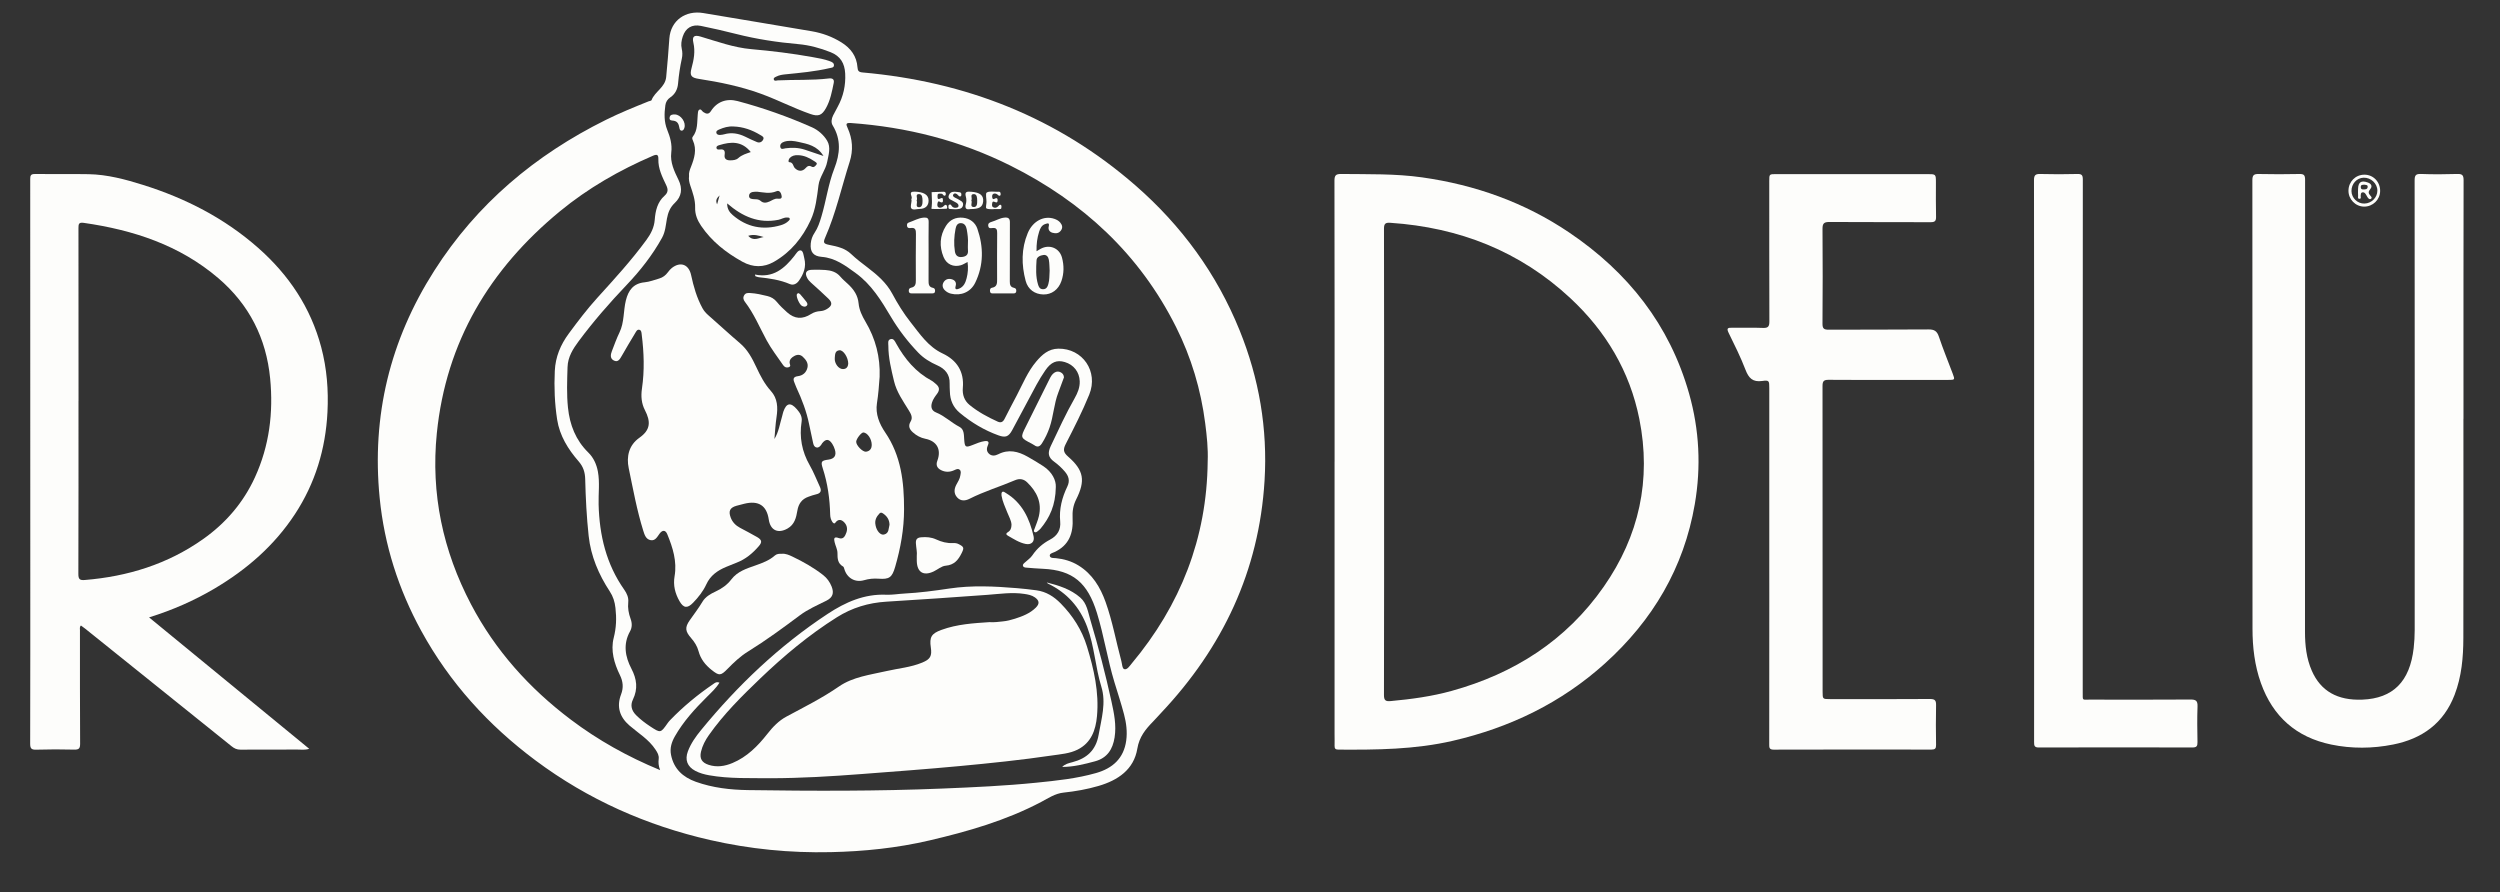 <?xml version="1.0" encoding="UTF-8" standalone="no"?>
<!-- Created with Inkscape (http://www.inkscape.org/) -->

<svg
   version="1.1"
   id="svg2"
   width="2301.28"
   height="821.159"
   viewBox="0 0 2301.28 821.159"
   sodipodi:docname="logo_rodelu_blanco.ai"
   xmlns:inkscape="http://www.inkscape.org/namespaces/inkscape"
   xmlns:sodipodi="http://sodipodi.sourceforge.net/DTD/sodipodi-0.dtd"
   xmlns="http://www.w3.org/2000/svg"
   xmlns:svg="http://www.w3.org/2000/svg">
  <rect x="0" y="0" width="2301.28" height="821.159" fill="#333333" stroke="none"/>
  <defs
     id="defs6">
    <clipPath
       clipPathUnits="userSpaceOnUse"
       id="clipPath16">
      <path
         d="M 0,615.869 H 1725.957 V 0 H 0 Z"
         id="path14" />
    </clipPath>
  </defs>
  <sodipodi:namedview
     id="namedview4"
     pagecolor="#ffffff"
     bordercolor="#000000"
     borderopacity="0.25"
     inkscape:showpageshadow="2"
     inkscape:pageopacity="0.0"
     inkscape:pagecheckerboard="0"
     inkscape:deskcolor="#d1d1d1" />
  <g
     id="g8"
     inkscape:groupmode="layer"
     inkscape:label="logo_rodelu_blanco"
     transform="matrix(1.333,0,0,-1.333,0,821.159)">
    <g
       id="g10">
      <g
         id="g12"
         clip-path="url(#clipPath16)">
        <g
           id="g18"
           transform="translate(455.845,84.21)">
          <path
             d="m 0,0 c -1.186,3.018 -1.251,5.379 -0.983,7.728 0.289,2.539 -0.827,4.334 -2.196,6.427 -4.647,7.105 -11.83,11.318 -18.017,16.671 -6.753,5.842 -9.003,13.001 -5.758,21.484 1.771,4.63 1.377,8.886 -0.801,13.308 -4.001,8.121 -6.514,17.056 -4.292,25.725 1.813,7.077 2.004,13.601 1.205,20.668 -0.483,4.281 -1.59,7.837 -3.908,11.376 -7.664,11.704 -13.082,24.304 -14.6,38.379 -1.407,13.034 -2.06,26.116 -2.384,39.21 -0.116,4.681 -1.309,8.527 -4.511,12.206 -7.274,8.356 -13.134,17.719 -14.859,28.882 -1.715,11.103 -2.166,22.32 -1.629,33.59 0.463,9.72 3.945,18.064 9.659,25.809 6.288,8.523 12.694,16.961 19.801,24.789 11.729,12.918 23.494,25.782 33.815,39.888 3.065,4.189 5.334,8.551 5.743,13.928 0.467,6.139 1.842,12.209 6.733,16.542 2.581,2.286 2.567,4.41 1.221,7.242 -2.723,5.727 -5.644,11.447 -5.454,18.048 0.09,3.092 -0.938,3.564 -3.746,2.356 -23.134,-9.96 -44.828,-22.373 -64.282,-38.397 -48.442,-39.897 -78.589,-90.051 -84.96,-153.248 -4.21,-41.751 4.186,-81.102 23.628,-118.117 16.733,-31.858 40.226,-57.98 68.878,-79.604 C -42.904,20.705 -22.534,9.327 0,0 m 378.124,212.952 c 0.392,8.916 -0.58,17.755 -1.703,26.522 -2.98,23.284 -9.629,45.556 -20.157,66.559 -25.215,50.302 -64.397,86.451 -114.316,111.395 -34.67,17.325 -71.567,26.674 -110.205,29.431 -3.775,0.269 -3.356,-0.983 -2.257,-3.407 3.44,-7.586 3.972,-15.381 1.427,-23.327 -5.575,-17.408 -9.453,-35.361 -16.845,-52.191 -1.656,-3.773 -1.166,-4.454 2.844,-5.254 5.413,-1.079 10.793,-2.264 14.959,-6.244 3.619,-3.458 7.609,-6.442 11.569,-9.476 6.563,-5.03 12.805,-10.387 16.799,-17.826 3.718,-6.926 7.821,-13.629 12.691,-19.78 6.437,-8.133 12.155,-16.941 22.154,-21.638 9.846,-4.624 14.977,-12.539 13.962,-23.73 -0.43,-4.743 1.085,-8.868 4.557,-11.733 5.867,-4.84 12.586,-8.456 19.525,-11.6 2.258,-1.023 3.673,-0.232 4.766,1.956 2.725,5.456 5.61,10.832 8.435,16.238 4.148,7.935 7.518,16.324 13.375,23.265 4.017,4.762 8.494,8.826 15.278,8.931 16.777,0.259 27.864,-15.75 21.336,-31.785 -4.732,-11.624 -10.476,-22.858 -16.202,-34.045 -1.945,-3.798 -1.69,-5.821 1.602,-8.688 10.984,-9.566 12.093,-16.68 5.548,-29.693 -1.997,-3.97 -2.688,-8.193 -2.429,-12.671 0.6,-10.38 -2.332,-18.948 -12.617,-23.635 -1.212,-0.552 -3.525,-1.02 -3.095,-2.687 0.42,-1.631 2.685,-1.313 4.223,-1.471 5.532,-0.57 10.734,-2.088 15.502,-5.014 9.655,-5.924 15.136,-15.078 18.791,-25.305 4.74,-13.262 7.202,-27.181 10.871,-40.758 0.538,-1.993 0.565,-5.243 2.092,-5.598 1.968,-0.458 3.604,2.2 5.004,3.873 33.76,40.348 51.932,86.572 52.516,139.386 M 40.981,60.386 C 38.556,56.451 35.317,53.551 32.26,50.511 23.936,42.234 16.055,33.598 10.203,23.331 7.94,19.358 6.597,15.17 7.551,10.462 9.51,0.794 15.745,-4.868 24.667,-8.058 c 11.655,-4.167 23.833,-5.556 36.058,-5.733 44.7,-0.647 89.4,-0.777 134.089,1.057 21.707,0.891 43.401,1.865 65.02,4.053 13.898,1.406 27.827,2.835 41.308,6.692 11.293,3.232 19.052,10.081 20.729,22.366 0.841,6.159 0.043,12.246 -1.514,18.161 -1.964,7.457 -4.392,14.791 -6.63,22.175 -4.773,15.745 -7.225,32.099 -12.062,47.79 -6.449,20.921 -16.63,29.567 -37.303,30.528 -3.74,0.174 -7.478,0.44 -11.207,0.772 -0.927,0.082 -2.175,0.107 -2.546,1.193 -0.385,1.125 0.643,1.767 1.36,2.442 1.723,1.62 3.821,2.987 5.104,4.901 3.151,4.701 7.302,8.264 12.174,10.819 5.237,2.747 7.551,6.983 7.034,12.496 -0.811,8.641 1.265,16.587 4.933,24.2 1.93,4.007 0.915,7.205 -1.711,10.292 -2.192,2.577 -4.664,4.855 -7.398,6.843 -4.007,2.913 -4.701,5.822 -2.323,10.847 5.267,11.131 10.424,22.33 16.52,33.056 2.045,3.597 3.617,7.394 3.464,11.674 -0.228,6.36 -4.122,11.373 -10.286,13.225 -5.53,1.661 -9.577,0.002 -13.544,-5.831 -2.165,-3.185 -4.21,-6.473 -6.045,-9.858 -5.638,-10.394 -11.092,-20.889 -16.734,-31.281 -2.523,-4.646 -4.653,-5.393 -9.516,-3.644 -9.831,3.535 -18.634,8.846 -26.659,15.507 -4.635,3.847 -6.746,8.802 -6.884,14.717 -0.043,1.869 -0.224,3.741 -0.162,5.606 0.207,6.222 -3.169,10.134 -8.439,12.471 -4.958,2.197 -9.419,4.847 -13.232,8.82 -7.205,7.506 -13.522,15.724 -18.798,24.59 -6.716,11.284 -13.414,22.35 -24.317,30.285 -7.206,5.245 -14.212,10.544 -23.568,11.267 -5.798,0.449 -8.113,3.433 -7.549,9.264 0.255,2.642 1.104,5.086 2.615,7.313 2.336,3.442 3.574,7.35 4.757,11.299 3.286,10.967 4.726,22.442 8.909,33.146 3.969,10.153 4.817,19.985 -1.149,29.763 -1.228,2.012 -0.81,4.639 0.306,6.873 1.001,2.005 2.074,3.974 3.149,5.94 3.926,7.177 5.622,14.845 5.194,23.009 -0.365,6.961 -3.206,12.001 -10.051,14.716 -7.248,2.875 -14.672,4.903 -22.395,5.581 -14.442,1.268 -28.709,3.436 -42.774,7 -8.089,2.05 -16.228,3.939 -24.408,5.59 -6.185,1.248 -10.585,-1.415 -12.54,-7.321 -0.897,-2.71 -1.372,-5.587 -0.697,-8.489 0.516,-2.222 0.564,-4.452 0.074,-6.681 -1.263,-5.731 -2.115,-11.52 -2.626,-17.368 -0.342,-3.91 -2.012,-7.242 -5.304,-9.457 -2.052,-1.381 -3.15,-3.211 -3.468,-5.494 -0.798,-5.735 -0.924,-11.454 1.294,-16.967 2.023,-5.025 3.492,-10.04 2.792,-15.653 -0.853,-6.844 2.08,-12.925 4.988,-18.891 2.922,-5.995 2.238,-11.422 -2.605,-15.997 -3.185,-3.009 -4.61,-6.584 -5.374,-10.758 -0.821,-4.483 -1.066,-9.065 -3.398,-13.281 -6.624,-11.973 -15.035,-22.659 -24.375,-32.469 -11.786,-12.376 -22.981,-25.184 -33.16,-38.89 -3.968,-5.342 -7.487,-10.907 -7.704,-17.898 -0.29,-9.36 -0.666,-18.749 0.301,-28.06 1.224,-11.781 5.298,-22.397 14.037,-30.944 3.61,-3.531 5.7,-8.148 6.623,-13.162 1.389,-7.538 0.297,-15.162 0.494,-22.741 0.554,-21.299 5.27,-41.152 17.691,-58.809 1.812,-2.577 3.126,-5.437 2.77,-8.728 -0.426,-3.946 0.298,-7.779 1.627,-11.395 1.134,-3.085 1.073,-6.024 -0.4,-8.668 -4.925,-8.842 -3.317,-17.575 0.955,-25.756 3.765,-7.213 4.613,-13.943 1.044,-21.335 -1.928,-3.993 -0.955,-7.639 2.287,-10.86 2.938,-2.918 6.168,-5.379 9.605,-7.639 7.214,-4.743 7.193,-4.764 12.125,2.268 0.5,0.713 1.065,1.391 1.671,2.017 9.036,9.354 19.015,17.593 29.758,24.907 1.054,0.718 2.151,1.839 4.31,0.971 m 76.795,-117.028 c -28.092,-0.634 -55.869,2.114 -83.233,8.366 -43.918,10.034 -84.321,27.942 -120.52,54.938 -32.605,24.316 -59.417,53.773 -78.996,89.565 -15.679,28.661 -25.461,59.204 -28.682,91.744 -5.604,56.601 7.099,108.849 37.65,156.804 29.446,46.221 69.771,80.066 118.604,104.274 9.608,4.763 19.525,8.786 29.46,12.782 0.693,0.279 1.853,0.354 2.029,0.816 2.285,5.988 9.369,8.736 10.116,15.936 0.925,8.902 1.509,17.809 2.193,26.721 0.953,12.429 11.26,19.558 23.458,17.489 24.954,-4.233 49.94,-8.284 74.887,-12.565 7.284,-1.25 14.194,-3.762 20.516,-7.723 6.398,-4.008 10.498,-9.493 11.048,-17.207 0.163,-2.288 0.772,-3.28 3.448,-3.517 71.094,-6.284 134.644,-30.985 188.703,-78.197 31.647,-27.638 55.909,-60.793 71.709,-99.835 C 413.643,270.445 419.581,235.796 417.4,199.868 413.614,137.522 388.51,84.634 345.961,39.519 344.08,37.524 342.28,35.45 340.365,33.488 335.187,28.178 330.906,22.996 329.54,14.815 327.129,0.38 316.18,-6.988 302.803,-10.911 c -7.911,-2.32 -16.029,-3.756 -24.218,-4.618 -5.833,-0.615 -10.512,-3.847 -15.411,-6.432 -24.355,-12.852 -50.518,-20.365 -77.14,-26.587 -22.45,-5.247 -45.248,-7.605 -68.258,-8.094"
             style="fill:#fdfdfb;fill-opacity:1;fill-rule:nonzero;stroke:none"
             id="path20" />
        </g>
        <g
           id="g22"
           transform="translate(955.796,297.068)">
          <path
             d="m 0,0 c 0,-53.661 0.042,-107.323 -0.089,-160.984 -0.009,-3.84 1.217,-4.507 4.685,-4.189 14.181,1.301 28.23,3.201 42.001,7.009 43.297,11.975 79.212,34.881 105.094,71.98 24.424,35.01 32.969,73.822 24.568,115.813 -6.586,32.92 -23.134,60.599 -47.556,83.353 C 93.755,145.543 51.79,161.9 4.378,165.095 0.945,165.326 -0.084,164.562 -0.077,160.983 0.036,107.322 0.002,53.661 0,0 m -34.184,0.136 c 0,64.667 0.037,129.334 -0.092,194 -0.008,3.874 1.076,4.725 4.8,4.678 18.6,-0.234 37.205,0.278 55.72,-2.338 36.719,-5.189 70.833,-17.311 101.629,-38.11 40.533,-27.376 69.29,-63.687 82.742,-111.162 7.103,-25.071 8.374,-50.574 3.96,-76.327 -7.558,-44.105 -29.132,-80.369 -62.078,-110.082 -30.172,-27.212 -65.574,-44.281 -105.092,-53.417 -26.071,-6.027 -52.468,-6.234 -78.955,-6.072 -1.944,0.012 -2.7,0.655 -2.64,2.585 0.081,2.618 -0.012,5.242 -0.012,7.863 -0.002,62.794 -0.002,125.588 -0.002,188.382 z"
             style="fill:#fdfdfb;fill-opacity:1;fill-rule:nonzero;stroke:none"
             id="path24" />
        </g>
        <g
           id="g26"
           transform="translate(54.231,339.055)">
          <path
             d="m 0,0 h -0.03 c 0,-39.817 0.05,-79.634 -0.086,-119.451 -0.012,-3.571 1.007,-4.387 4.392,-4.11 29.653,2.429 57.201,10.918 81.683,28.199 15.687,11.073 27.844,25.196 35.867,42.717 9.961,21.751 12.787,44.617 10.501,68.261 -2.691,27.833 -14.505,51.048 -35.747,69.22 -26.772,22.903 -58.781,33.32 -93.032,38.237 -3.419,0.49 -3.6,-0.901 -3.595,-3.622 C 0.021,79.634 0,39.817 0,0 m 48.713,-149.373 c 37.15,-30.486 73.707,-60.485 110.59,-90.752 -3.023,-0.954 -5.64,-0.504 -8.191,-0.518 -13.115,-0.069 -26.232,0.031 -39.346,-0.066 -2.447,-0.018 -4.239,0.862 -6.062,2.33 -33.68,27.094 -67.391,54.149 -101.1,81.206 -0.944,0.758 -1.942,1.447 -2.94,2.187 -1.079,-1.103 -0.679,-2.265 -0.679,-3.31 -0.004,-26.088 -0.046,-52.177 0.112,-78.264 0.02,-3.294 -0.815,-4.216 -4.125,-4.128 -8.738,0.231 -17.491,0.222 -26.227,-0.044 -3.369,-0.102 -4.152,0.919 -4.143,4.175 0.114,41.067 0.09,82.134 0.089,123.202 -0.001,88.874 -0.001,177.748 -0.053,266.623 -0.002,2.402 0.329,3.563 3.198,3.527 12.365,-0.159 24.735,0.107 37.098,-0.115 12.962,-0.233 25.383,-3.573 37.658,-7.427 29.337,-9.212 56.216,-22.982 79.396,-43.405 21.163,-18.644 36.311,-41.18 43.602,-68.65 3.905,-14.714 5.082,-29.707 4.312,-44.871 -1.29,-25.426 -8.459,-49.062 -22.441,-70.385 -14.204,-21.66 -33.281,-38.245 -55.473,-51.37 -14.089,-8.333 -28.99,-14.87 -45.275,-19.945"
             style="fill:#fdfdfb;fill-opacity:1;fill-rule:nonzero;stroke:none"
             id="path28" />
        </g>
        <g
           id="g30"
           transform="translate(1701.132,326.76)">
          <path
             d="m 0,0 c 0,-50.433 0.071,-100.865 -0.048,-151.298 -0.031,-13.367 -1.18,-26.627 -6.064,-39.315 -7.556,-19.627 -22.383,-30.265 -42.432,-34.259 -14.222,-2.833 -28.607,-2.961 -42.797,-0.01 -24.04,5 -40.254,19.299 -48.509,42.454 -4.323,12.124 -5.797,24.742 -5.802,37.519 -0.042,103.237 0.004,206.474 -0.089,309.711 -0.003,3.536 1.057,4.377 4.411,4.302 9.365,-0.209 18.74,-0.194 28.105,0.006 3.161,0.068 3.889,-0.897 3.886,-4 -0.082,-104.111 -0.059,-208.222 -0.062,-312.334 0,-9.184 1.002,-18.239 4.707,-26.703 6.17,-14.097 17.78,-20.604 34.812,-19.95 21.266,0.816 32.901,12.436 35.54,35.651 0.464,4.081 0.692,8.21 0.693,12.318 0.038,103.487 0.049,206.974 -0.046,310.461 -0.003,3.463 0.604,4.726 4.392,4.58 8.357,-0.322 16.741,-0.265 25.103,-0.004 3.474,0.108 4.326,-0.954 4.318,-4.349 C 0.007,117.343 0.04,69.907 0.038,22.47 0.037,14.98 0.037,7.49 0.037,0 Z"
             style="fill:#fdfdfb;fill-opacity:1;fill-rule:nonzero;stroke:none"
             id="path32" />
        </g>
        <g
           id="g34"
           transform="translate(1221.791,225.665)">
          <path
             d="m 0,0 c -0.002,40.815 0,81.631 -0.004,122.446 -0.001,4.936 -0.099,5.507 -4.854,4.829 -6.619,-0.944 -9.37,2.004 -11.588,7.771 -3.345,8.697 -7.524,17.089 -11.637,25.469 -1.608,3.275 -0.487,3.573 2.419,3.523 7.118,-0.123 14.248,0.168 21.355,-0.128 3.599,-0.15 4.378,1.153 4.368,4.463 -0.105,32.327 -0.071,64.655 -0.082,96.983 -0.002,4.768 -0.013,4.77 4.882,4.77 34.724,0.001 69.449,0.001 104.173,0.001 6.024,-0.001 6.028,-0.002 6.034,-5.859 0.01,-7.863 -0.119,-15.73 0.087,-23.588 0.078,-2.979 -0.852,-3.773 -3.779,-3.759 -23.233,0.109 -46.466,-0.022 -69.698,0.142 -3.682,0.026 -4.96,-0.777 -4.928,-4.703 0.178,-21.841 0.139,-43.685 -0.014,-65.527 -0.023,-3.336 0.978,-4.17 4.234,-4.151 22.982,0.139 45.967,-0.031 68.948,0.183 4.029,0.038 5.898,-1.124 7.19,-4.972 2.888,-8.603 6.34,-17.017 9.537,-25.517 1.637,-4.354 1.612,-4.369 -3.233,-4.372 -9.868,-0.006 -19.735,-0.007 -29.603,-0.007 -17.612,-0.001 -35.225,-0.086 -52.835,0.075 -3.317,0.031 -4.217,-0.937 -4.214,-4.203 0.081,-70.396 0.055,-140.793 0.06,-211.19 0,-5.092 0.032,-5.093 5.144,-5.095 22.983,-0.007 45.966,-0.106 68.948,0.076 3.603,0.028 4.327,-1.099 4.256,-4.392 -0.197,-9.107 -0.14,-18.222 -10e-4,-27.332 0.038,-2.454 -0.704,-3.214 -3.154,-3.211 -36.348,0.055 -72.696,0.063 -109.044,-0.041 -3.1,-0.009 -3.02,1.594 -3.017,3.748 0.036,33.201 0.041,66.402 0.051,99.603 C 0.004,-15.976 0.002,-7.988 0,0"
             style="fill:#fdfdfb;fill-opacity:1;fill-rule:nonzero;stroke:none"
             id="path36" />
        </g>
        <g
           id="g38"
           transform="translate(1404.67,297.986)">
          <path
             d="m 0,0 c 0,64.53 0.032,129.06 -0.086,193.589 -0.007,3.547 1.05,4.381 4.383,4.298 8.488,-0.213 16.989,-0.238 25.475,0.003 3.17,0.09 3.869,-0.81 3.865,-3.899 -0.092,-70.022 -0.069,-140.043 -0.069,-210.065 0,-48.054 -0.009,-96.108 0.001,-144.162 0.002,-5.809 -0.409,-4.845 4.686,-4.852 23.233,-0.034 46.466,-0.091 69.698,0.065 3.681,0.024 5.04,-0.816 4.896,-4.74 -0.303,-8.227 -0.184,-16.474 -0.028,-24.709 0.051,-2.694 -0.587,-3.677 -3.508,-3.669 -35.348,0.097 -70.696,0.103 -106.044,-0.013 -3.167,-0.01 -3.284,1.353 -3.282,3.816 C 0.039,-129.559 0.028,-64.779 0.028,0 Z"
             style="fill:#fdfdfb;fill-opacity:1;fill-rule:nonzero;stroke:none"
             id="path40" />
        </g>
        <g
           id="g42"
           transform="translate(1623.823,484.057)">
          <path
             d="m 0,0 c 0.084,-4.815 4.205,-8.757 8.995,-8.605 4.848,0.154 8.851,4.141 8.895,8.859 C 17.936,5.194 13.46,9.422 8.354,9.26 3.645,9.11 -0.087,4.973 0,0 M 19.799,0.052 C 19.748,-5.922 14.746,-10.78 8.708,-10.719 2.729,-10.659 -2.184,-5.595 -2.072,0.392 -1.957,6.559 2.775,11.291 8.871,11.337 15.04,11.383 19.854,6.412 19.799,0.052"
             style="fill:#fdfdfb;fill-opacity:1;fill-rule:nonzero;stroke:none"
             id="path44" />
        </g>
        <g
           id="g46"
           transform="translate(683.185,186.401)">
          <path
             d="m 0,0 c 3.615,-0.241 6.45,0.238 9.309,0.511 2.891,0.275 5.671,0.994 8.383,1.859 5.237,1.672 10.384,3.663 14.404,7.636 2.712,2.681 2.49,4.878 -0.594,7.073 -2.201,1.566 -4.795,2.029 -7.391,2.421 -8.497,1.285 -16.916,-0.026 -25.376,-0.646 -23.274,-1.706 -46.559,-3.291 -69.851,-4.722 -12.335,-0.758 -23.65,-4.171 -34.163,-10.78 -19.3,-12.134 -36.635,-26.662 -53.045,-42.38 -12.7,-12.166 -25.169,-24.538 -35.341,-38.988 -2.454,-3.486 -4.443,-7.23 -5.434,-11.404 -1.138,-4.791 0.58,-7.593 5.28,-9.125 5.664,-1.847 11.165,-0.947 16.431,1.253 10.08,4.211 17.517,11.734 24.112,20.14 3.732,4.758 7.829,9.064 13.189,11.941 12.267,6.586 24.687,12.781 36.233,20.761 9.639,6.662 21.574,8.083 32.866,10.667 8.244,1.887 16.785,2.575 24.682,5.863 5.619,2.339 6.784,4.565 5.905,10.457 -1.061,7.121 0.441,9.585 7.271,12.089 C -22.192,-1.365 -10.731,-0.725 0,0 m -150.898,-107.791 c -14.219,0.2 -28.478,-0.47 -42.588,2.043 -3.331,0.594 -6.579,1.481 -9.575,3.065 -5.556,2.936 -7.292,7.642 -5.083,13.503 2.05,5.443 5.396,10.142 9.016,14.566 25.323,30.938 54.003,58.262 87.492,80.319 12.272,8.083 25.308,13.897 40.524,13.228 4.087,-0.179 8.209,0.59 12.321,0.806 10.476,0.548 20.841,1.927 31.216,3.476 15.523,2.318 31.138,1.545 46.719,0.248 4.472,-0.373 8.925,-0.863 13.379,-1.476 6.848,-0.943 12.134,-4.357 16.8,-9.103 8.344,-8.486 14.58,-18.221 18.095,-29.683 4.817,-15.704 8.451,-31.584 6.924,-48.147 -0.891,-9.667 -4.004,-18.418 -13.444,-23.116 -5.416,-2.696 -11.528,-3.115 -17.43,-3.988 -21.366,-3.16 -42.852,-5.364 -64.346,-7.378 -22.492,-2.107 -45.029,-3.758 -67.556,-5.485 -20.789,-1.593 -41.6,-2.836 -62.464,-2.878"
             style="fill:#fdfdfb;fill-opacity:1;fill-rule:nonzero;stroke:none"
             id="path48" />
        </g>
        <g
           id="g50"
           transform="translate(534.775,312.85)">
          <path
             d="m 0,0 c 3.051,4.984 3.753,10.574 5.373,15.893 0.29,0.953 0.439,1.95 0.76,2.889 2.118,6.196 5.079,6.779 9.425,1.739 2.051,-2.379 3.774,-5.021 3.236,-8.44 -1.689,-10.735 0.162,-20.736 5.602,-30.221 2.717,-4.736 4.698,-9.892 7.003,-14.862 1.283,-2.764 0.599,-4.498 -2.543,-5.179 -1.815,-0.393 -3.579,-1.05 -5.338,-1.667 -4.573,-1.603 -6.881,-4.864 -7.678,-9.648 -0.799,-4.793 -1.929,-9.56 -6.764,-12.303 -6.587,-3.738 -11.864,-1.264 -12.972,6.213 -1.433,9.675 -7.059,13.308 -16.895,10.897 -1.816,-0.445 -3.634,-0.892 -5.429,-1.412 -4.524,-1.312 -5.657,-3.627 -3.966,-8.138 1.193,-3.183 3.432,-5.447 6.401,-7.042 3.947,-2.12 7.935,-4.173 11.814,-6.413 3.288,-1.899 3.63,-3.458 1.252,-6.224 -4.266,-4.962 -9.196,-9.105 -15.425,-11.481 -2.442,-0.932 -4.865,-1.92 -7.273,-2.937 -5.88,-2.485 -10.795,-5.866 -13.618,-12.036 -2.17,-4.747 -5.476,-8.919 -9.137,-12.695 -3.897,-4.02 -6.574,-3.794 -9.375,1.103 -3.027,5.292 -4.488,10.967 -3.4,17.219 1.781,10.229 -1.233,19.751 -5.049,29.028 -1.24,3.016 -3.349,3.019 -5.311,0.372 -1.616,-2.18 -2.951,-5.11 -6.212,-4.483 -3.214,0.618 -4.163,3.65 -5.032,6.43 -4.433,14.18 -7.051,28.805 -10.069,43.301 -1.648,7.913 0.02,15.786 7.399,20.988 7.686,5.418 7.939,11.022 3.77,19.102 -2.357,4.567 -2.812,9.535 -2.02,14.888 1.831,12.382 1.391,24.861 -0.176,37.278 -0.149,1.187 -0.154,2.826 -1.477,3.245 -1.681,0.532 -2.395,-1.245 -3.029,-2.271 -3.203,-5.187 -6.227,-10.484 -9.292,-15.756 -1.22,-2.098 -2.502,-4.61 -5.388,-3.189 -2.796,1.376 -2.343,4.113 -1.381,6.579 1.675,4.289 3.199,8.658 5.206,12.79 3.431,7.064 2.616,14.895 4.442,22.232 1.708,6.866 5.141,11.689 12.931,12.438 3.425,0.329 6.765,1.649 10.113,2.622 2.462,0.715 4.404,2.204 5.936,4.289 0.805,1.095 1.711,2.182 2.778,3.007 5.975,4.624 11.692,2.401 13.267,-4.91 1.707,-7.919 3.914,-15.698 7.841,-22.87 1.027,-1.878 2.396,-3.434 4.026,-4.86 7.318,-6.402 14.444,-13.027 21.853,-19.322 5.317,-4.517 8.425,-10.367 11.291,-16.497 C -9.786,43.817 -6.871,38.082 -2.426,33.175 2.213,28.054 2.466,21.775 1.475,15.216 0.715,10.185 0.473,5.075 0,0"
             style="fill:#fdfdfb;fill-opacity:1;fill-rule:nonzero;stroke:none"
             id="path52" />
        </g>
        <g
           id="g54"
           transform="translate(585.757,364.816)">
          <path
             d="M 0,0 C 0.012,4.354 -3.348,9.521 -6.016,9.329 -9.305,9.091 -9.095,6.096 -9.298,3.958 -9.652,0.245 -6.611,-3.68 -3.698,-3.674 -1.032,-3.669 -0.16,-1.858 0,0 m 16.225,-56.133 c 0.038,4.318 -3.031,8.509 -5.718,8.704 -1.428,0.104 -4.915,-4.328 -5.014,-6.373 -0.119,-2.461 4.453,-7.262 6.871,-6.914 3.024,0.435 3.867,2.729 3.861,4.583 m 12.282,-55.02 c -0.069,3.549 -1.789,5.977 -4.512,7.815 -0.766,0.518 -1.591,0.822 -2.354,0.031 -2.172,-2.251 -3.513,-4.804 -2.795,-8.062 0.027,-0.121 0.033,-0.247 0.058,-0.368 0.769,-3.776 3.413,-6.764 5.799,-6.193 3.653,0.874 3.059,4.299 3.804,6.777 m -6.833,102.13 c -0.42,-6.091 -0.892,-12.158 -1.846,-18.211 -1.17,-7.426 1.684,-14.29 5.649,-20.095 11.072,-16.206 13.087,-34.341 13.076,-53.163 -0.008,-13.598 -2.376,-26.778 -6.151,-39.763 -2.122,-7.301 -4.008,-8.71 -11.489,-8.155 -3.424,0.254 -6.672,-0.079 -9.96,-1.037 -6.254,-1.821 -11.908,1.51 -13.685,7.837 -0.161,0.574 -0.375,1.349 -0.81,1.595 -3.763,2.124 -3.906,5.484 -3.89,9.307 0.011,2.506 -1.41,4.992 -1.982,7.533 -0.49,2.172 -0.693,4.136 2.81,2.841 3.246,-1.2 4.43,1.339 5.315,3.766 1.052,2.885 0.241,5.553 -1.919,7.5 -1.903,1.715 -3.987,1.741 -5.729,-0.716 -0.691,-0.975 -1.567,-0.141 -2.067,0.627 -0.975,1.499 -1.421,3.156 -1.464,4.953 -0.263,10.891 -1.734,21.571 -5.122,31.987 -1.546,4.752 -0.924,5.39 3.934,6.042 4.099,0.55 5.634,2.824 4.448,6.827 -0.419,1.413 -1.031,2.823 -1.828,4.059 -2.26,3.505 -4.46,3.576 -7,0.358 -0.23,-0.291 -0.359,-0.659 -0.584,-0.953 -0.849,-1.108 -1.762,-2.255 -3.36,-1.883 -1.566,0.365 -1.989,1.809 -2.288,3.127 -0.967,4.251 -1.876,8.516 -2.73,12.791 -1.769,8.849 -4.968,17.195 -8.763,25.342 -0.525,1.126 -0.881,2.33 -1.382,3.468 -1.139,2.588 -0.789,4.072 2.461,4.491 3.341,0.43 5.741,2.515 6.52,5.87 0.73,3.144 -1.077,5.502 -3.197,7.505 -1.731,1.635 -3.787,1.701 -5.878,0.542 -1.827,-1.012 -3.308,-2.277 -3.266,-4.589 0.02,-1.11 1.293,-2.497 -0.592,-3.153 -1.603,-0.558 -2.914,0.048 -3.868,1.442 -3.867,5.652 -8.104,11.065 -11.378,17.1 -4.864,8.964 -8.749,18.473 -15.033,26.643 -1.031,1.34 -1.461,2.896 -0.463,4.535 1.025,1.686 2.592,1.583 4.276,1.492 4.015,-0.216 7.904,-1.145 11.774,-2.083 2.542,-0.617 4.731,-1.881 6.502,-4.065 2.104,-2.594 4.571,-4.928 7.072,-7.161 5.25,-4.688 10.603,-4.98 16.593,-1.137 1.933,1.24 4.097,1.831 6.361,1.972 1.671,0.104 3.16,0.606 4.575,1.467 3.551,2.162 3.961,4.247 1.027,7.096 -3.926,3.812 -8.018,7.454 -12.084,11.118 -1.037,0.934 -1.93,1.942 -2.579,3.166 -1.86,3.501 -0.766,5.556 3.193,5.688 3.116,0.104 6.252,0.095 9.358,-0.144 3.906,-0.3 7.539,-1.298 10.272,-4.532 1.675,-1.983 3.724,-3.653 5.616,-5.452 C 3.911,51.167 6.64,47.203 7.161,41.632 7.575,37.206 9.582,32.971 11.876,29.12 18.894,17.336 22.164,4.656 21.674,-9.023"
             style="fill:#fdfdfb;fill-opacity:1;fill-rule:nonzero;stroke:none"
             id="path56" />
        </g>
        <g
           id="g58"
           transform="translate(495.194,474.916)">
          <path
             d="M 0,0 C 0.609,2.164 1.065,3.785 1.737,6.174 -0.407,4.169 -1.18,2.631 0,0 m 32.163,-22.57 c -3.413,0.968 -6.767,2.133 -10.667,0.833 3.586,-4.034 7.232,-1.428 10.667,-0.833 M 27.945,8.682 c -1.117,0 -1.491,0.002 -1.864,0 -2.068,-0.01 -4.022,-0.719 -4.014,-2.941 0.007,-2.03 2.186,-2.135 3.745,-2.195 1.527,-0.057 2.99,-0.037 4.187,-1.128 1.97,-1.797 4.041,-1.395 6.233,-0.444 1.796,0.778 3.418,2.114 5.543,1.948 1.411,-0.11 3.072,-0.333 2.823,1.771 C 44.371,7.605 43.149,9.981 41.131,9.095 36.406,7.021 31.845,8.325 27.945,8.682 m 45.502,24.721 c -4.277,7.104 -10.894,8.303 -17.222,9.698 -3.085,0.679 -6.386,1.193 -9.606,0.231 -1.818,-0.543 -3.335,-1.692 -2.983,-3.646 0.404,-2.238 2.32,-1.162 3.674,-0.979 4.492,0.606 8.927,0.451 13.259,-0.963 3.988,-1.301 7.952,-2.677 12.878,-4.341 m -17.522,0.543 c -2.386,0.131 -4.252,-0.407 -5.747,-1.934 -0.874,-0.893 -1.181,-2.846 -0.43,-2.871 2.932,-0.094 2.645,-2.78 3.942,-4.115 2.306,-2.373 5.235,-2.499 7.439,0.001 1.282,1.454 2.417,1.974 4.157,0.988 1.611,-0.913 2.724,0.678 3.311,1.406 0.881,1.092 -0.648,1.823 -1.543,2.427 -3.459,2.333 -7.155,4.024 -11.129,4.098 M 11.241,53.767 C 7.767,53.992 4.545,53.038 1.437,51.686 0.463,51.262 -0.845,50.691 -0.478,49.302 -0.14,48.023 1.131,47.868 2.296,47.95 c 0.867,0.062 1.752,0.168 2.583,0.409 5.074,1.475 9.862,0.623 14.517,-1.627 2.689,-1.299 5.368,-2.639 8.139,-3.74 1.644,-0.653 3.238,-0.124 4.172,1.491 1.156,1.999 -0.657,2.659 -1.821,3.371 -5.721,3.502 -11.88,5.699 -18.645,5.913 M 23.258,36.095 C 17.101,43.843 9.531,43.358 1.593,40.899 0.693,40.62 -0.554,40.273 -0.434,39.031 -0.3,37.648 1.123,37.792 1.958,37.886 4.94,38.225 5.602,36.917 5.204,34.221 4.805,31.522 6.311,30.39 8.946,30.381 c 2.057,-0.006 4.197,0.2 5.659,1.53 2.501,2.273 5.577,3.114 8.653,4.184 M 6.954,0.658 c -0.056,-3.899 1.698,-6.226 3.834,-8.071 9.735,-8.409 20.899,-10.606 33.187,-7.01 2.001,0.585 3.971,1.519 5.49,3.081 0.412,0.423 0.951,0.91 0.648,1.616 -0.304,0.708 -1.017,0.559 -1.608,0.616 -2.22,0.217 -4.041,-1.14 -6.119,-1.559 C 28.758,-13.416 17.538,-8.501 6.954,0.658 m -26.325,18.787 c -0.282,2.454 0.559,4.457 1.395,6.589 2.287,5.838 4.111,11.822 1.274,18.064 -0.377,0.829 -0.728,1.781 -0.162,2.5 3.612,4.587 3.017,10.098 3.495,15.372 0.114,1.249 0.067,2.811 1.127,3.4 1.191,0.661 1.784,-1.015 2.663,-1.604 2.029,-1.359 3.739,-1.869 5.335,0.651 4.034,6.368 10.703,8.933 18.374,6.896 17.611,-4.676 34.765,-10.746 51.401,-18.121 4.171,-1.849 8.108,-5.262 10.481,-9.291 2.675,-4.543 0.962,-9.708 0.004,-14.617 C 74.905,23.59 70.788,19.008 70.033,13.249 68.948,4.967 68.121,-3.367 64.552,-11.058 58.971,-23.084 50.876,-33.036 39.273,-39.675 c -7.087,-4.055 -14.507,-3.991 -21.779,0.036 -11.271,6.241 -21.188,14.025 -28.513,24.786 -2.578,3.786 -4.284,7.89 -4.15,12.572 0.153,5.358 -1.64,10.27 -3.317,15.232 -0.717,2.119 -1.196,4.343 -0.885,6.494"
             style="fill:#fdfdfb;fill-opacity:1;fill-rule:nonzero;stroke:none"
             id="path60" />
        </g>
        <g
           id="g62"
           transform="translate(539.893,233.601)">
          <path
             d="m 0,0 c 2.548,0.259 5.024,-0.837 7.338,-1.943 7.425,-3.549 14.584,-7.586 21.103,-12.671 2.728,-2.129 4.684,-4.803 5.944,-7.996 1.817,-4.605 0.749,-7.6 -3.666,-9.808 -6.238,-3.119 -12.732,-5.919 -18.293,-10.082 -11.671,-8.738 -23.412,-17.341 -35.816,-25.022 -5.323,-3.296 -9.828,-7.576 -14.189,-12.039 -4.656,-4.765 -5.721,-4.766 -10.92,-0.649 -4.301,3.407 -7.572,7.533 -9.01,12.946 -0.913,3.437 -2.757,6.357 -5.089,9.019 -4.109,4.69 -4.476,7.368 -1.022,12.298 2.998,4.278 6.168,8.407 8.866,12.916 2.006,3.353 5.563,5.393 9.069,7.008 4.295,1.979 8.006,4.64 10.832,8.338 4.306,5.635 10.63,7.515 16.856,9.721 4.693,1.663 9.372,3.39 13.199,6.783 C -3.51,-0.04 -1.847,0.069 0,0"
             style="fill:#fdfdfb;fill-opacity:1;fill-rule:nonzero;stroke:none"
             id="path64" />
        </g>
        <g
           id="g66"
           transform="translate(729.1,279.731)">
          <path
             d="m 0,0 c -0.204,-12.761 -4.265,-21.128 -10.44,-28.639 -0.545,-0.663 -1.244,-1.209 -1.912,-1.76 -0.676,-0.559 -1.536,-1.254 -2.332,-0.72 -0.906,0.607 -0.233,1.589 0.049,2.371 1.01,2.806 2.203,5.526 2.904,8.462 2.291,9.585 -1.412,17.061 -8.058,23.5 -2.336,2.264 -5.185,2.822 -8.296,1.494 -10.422,-4.451 -21.328,-7.712 -31.474,-12.844 -3.024,-1.531 -6.141,-1.757 -8.581,0.945 -2.365,2.619 -2.149,5.747 -0.574,8.735 1.102,2.09 2.467,4.043 2.794,6.463 0.183,1.354 0.711,2.893 -0.47,3.894 -1.207,1.023 -2.59,0.218 -3.847,-0.349 -3.015,-1.359 -6.054,-1.413 -9.014,0.087 -2.705,1.37 -3.71,3.447 -2.572,6.471 2.931,7.79 -0.336,13.607 -8.305,15.19 -3.226,0.64 -6.088,2.19 -8.557,4.393 -2.373,2.118 -3.477,4.41 -1.57,7.541 1.693,2.779 0.165,5.311 -1.27,7.657 -3.957,6.468 -8.42,12.634 -10.215,20.231 -1.894,8.015 -3.908,15.999 -3.9,24.295 0.002,1.608 -0.655,3.957 1.37,4.641 2.278,0.771 3.17,-1.475 4.058,-3.064 5.943,-10.631 13.465,-19.728 24.427,-25.579 1.083,-0.578 1.984,-1.502 2.954,-2.285 2.446,-1.974 2.853,-4.11 0.855,-6.757 -1.41,-1.87 -2.816,-3.776 -3.544,-6.106 -0.977,-3.124 -0.22,-5.582 2.796,-6.79 5.984,-2.396 10.534,-7.036 16.196,-9.961 3.28,-1.694 3.028,-5.506 3.259,-8.695 0.391,-5.425 0.86,-5.809 5.961,-3.766 2.66,1.065 5.297,2.181 8.148,2.617 2.051,0.313 3.374,-0.285 2.339,-2.612 -0.946,-2.126 -1.223,-4.157 0.468,-5.905 1.956,-2.021 4.416,-1.665 6.603,-0.548 7.138,3.644 13.749,1.997 20.242,-1.674 3.686,-2.085 7.325,-4.228 10.872,-6.562 C -2.364,10.245 0.206,4.473 0,0"
             style="fill:#fdfdfb;fill-opacity:1;fill-rule:nonzero;stroke:none"
             id="path68" />
        </g>
        <g
           id="g70"
           transform="translate(536.951,560.512)">
          <path
             d="m 0,0 c 11.828,0.588 23.706,-0.081 35.5,1.343 2.197,0.265 3.831,-0.446 3.288,-3.096 -1.223,-5.972 -2.337,-12.005 -5.364,-17.408 -2.85,-5.087 -5.325,-5.948 -10.756,-4.054 -11.767,4.104 -22.848,9.899 -34.554,14.124 -13.746,4.961 -28.025,7.901 -42.441,10.118 -5.302,0.815 -6.476,2.264 -5.085,7.385 1.571,5.783 2.698,11.515 1.277,17.615 -1.013,4.346 0.615,5.508 4.879,4.245 11.579,-3.43 23.025,-7.641 35.118,-8.705 14.179,-1.248 28.27,-2.967 42.269,-5.484 4.041,-0.726 8.101,-1.391 11.98,-2.841 1.481,-0.554 2.982,-1.202 2.823,-2.981 C 38.796,8.73 37.17,8.754 35.996,8.478 25.891,6.108 15.575,5.202 5.285,4.162 3.135,3.945 1.102,3.609 -0.82,2.641 -1.699,2.199 -2.937,1.808 -2.593,0.615 -2.241,-0.603 -0.957,-0.176 0,0"
             style="fill:#fdfdfb;fill-opacity:1;fill-rule:nonzero;stroke:none"
             id="path72" />
        </g>
        <g
           id="g74"
           transform="translate(733.49,86.404)">
          <path
             d="m 0,0 c 1.99,2.064 4.572,2.632 7.042,3.274 9.966,2.592 16.295,8.292 18.132,18.905 1.912,11.049 5.328,22.032 1.879,33.228 -4.186,13.59 -4.79,27.982 -9.805,41.377 -5.04,13.463 -13.836,23.381 -26.751,29.676 -0.427,0.208 -0.829,0.467 -1.12,0.95 8.314,-2.115 16.455,-4.637 23.089,-10.415 4.64,-4.041 5.374,-10.016 6.984,-15.422 C 24.993,82.958 29.9,64.166 34.048,45.186 35.833,37.018 37.538,28.851 36.204,20.385 34.913,12.187 31.098,6.17 22.667,3.889 15.242,1.88 7.791,0.015 0,0"
             style="fill:#fdfdfb;fill-opacity:1;fill-rule:nonzero;stroke:none"
             id="path76" />
        </g>
        <g
           id="g78"
           transform="translate(734.73,355.432)">
          <path
             d="m 0,0 c -1.296,-3.495 -2.547,-7.007 -3.896,-10.481 -3.039,-7.823 -3.33,-16.324 -6.074,-24.232 -1.318,-3.797 -3.016,-7.337 -5.154,-10.722 -1.434,-2.269 -3.017,-3.156 -5.406,-1.383 -0.496,0.368 -1.05,0.668 -1.602,0.953 -8.127,4.189 -8.08,4.163 -4.045,12.177 5.425,10.777 10.777,21.59 16.135,32.4 0.895,1.805 1.812,3.564 3.61,4.648 1.394,0.841 2.857,0.843 4.257,0.087 C -0.881,2.749 -0.099,1.665 0,0"
             style="fill:#fdfdfb;fill-opacity:1;fill-rule:nonzero;stroke:none"
             id="path80" />
        </g>
        <g
           id="g82"
           transform="translate(633.088,232.081)">
          <path
             d="m 0,0 c 0.349,2.636 -0.442,5.695 -0.606,8.795 -0.132,2.504 0.675,3.839 3.496,4.105 3.695,0.348 7.18,0.087 10.55,-1.483 C 17.097,9.713 20.907,8.71 24.985,8.922 26.357,8.993 27.673,8.854 28.96,8.187 32.663,6.27 32.775,5.608 30.947,1.918 28.627,-2.768 25.839,-6.205 19.942,-6.707 17.078,-6.951 14.427,-9.375 11.624,-10.695 4.606,-13.998 0.185,-11.233 0.003,-3.482 -0.02,-2.487 0,-1.491 0,0"
             style="fill:#fdfdfb;fill-opacity:1;fill-rule:nonzero;stroke:none"
             id="path84" />
        </g>
        <g
           id="g86"
           transform="translate(698.507,253.72)">
          <path
             d="m 0,0 c -0.137,2.829 -1.786,5.542 -2.913,8.422 -1.491,3.813 -3.313,7.517 -3.981,11.6 -0.132,0.807 -0.101,2.026 0.387,2.464 0.867,0.78 1.818,-0.146 2.644,-0.644 C 7.408,15.043 12.442,4.193 15.232,-7.98 c 0.877,-3.826 -1.579,-6.103 -5.405,-5.357 -4.588,0.895 -8.448,3.521 -12.439,5.776 -1.424,0.805 -1.108,1.674 0.171,2.436 C -0.655,-4.061 -0.028,-2.366 0,0"
             style="fill:#fdfdfb;fill-opacity:1;fill-rule:nonzero;stroke:none"
             id="path88" />
        </g>
        <g
           id="g90"
           transform="translate(521.333,426.443)">
          <path
             d="m 0,0 c 12.524,-2.602 20.331,4.119 27.207,12.838 1.261,1.599 2.703,4.326 4.594,3.78 1.57,-0.454 1.784,-3.501 2.301,-5.523 C 35.586,5.288 33.584,0.292 30.34,-4.301 28.906,-6.33 26.609,-7.657 24.119,-6.591 17.257,-3.654 10.026,-2.637 2.71,-1.875 1.89,-1.789 1.102,-1.404 0.298,-1.157 0.199,-0.771 0.099,-0.386 0,0"
             style="fill:#fdfdfb;fill-opacity:1;fill-rule:nonzero;stroke:none"
             id="path92" />
        </g>
        <g
           id="g94"
           transform="translate(466.031,536.992)">
          <path
             d="m 0,0 c 4.161,-0.109 7.934,-5.565 6.514,-9.445 -0.303,-0.827 -0.742,-1.711 -1.727,-1.744 -1.326,-0.044 -1.523,1.17 -1.692,2.084 -0.431,2.333 -1.096,4.272 -3.887,4.772 C -1.925,-4.13 -3.91,-4.427 -3.65,-2.258 -3.393,-0.112 -1.704,0.029 0,0"
             style="fill:#fdfdfb;fill-opacity:1;fill-rule:nonzero;stroke:none"
             id="path96" />
        </g>
        <g
           id="g98"
           transform="translate(551.34,413.613)">
          <path
             d="M 0,0 C 0.33,-0.196 0.846,-0.359 1.148,-0.707 2.601,-2.383 4.044,-4.072 5.395,-5.83 6.073,-6.714 6.724,-7.828 5.648,-8.823 4.707,-9.693 3.528,-9.353 2.513,-8.856 0.791,-8.015 -1.537,-2.787 -1.104,-1.013 -0.966,-0.448 -0.643,-0.192 0,0"
             style="fill:#fdfdfb;fill-opacity:1;fill-rule:nonzero;stroke:none"
             id="path100" />
        </g>
        <g
           id="g102"
           transform="translate(668.407,447.784)">
          <path
             d="m 0,0 c 0.224,3.017 -0.208,6.487 -0.837,9.92 -0.4,2.189 -1.493,4.177 -4.014,4.241 -2.464,0.062 -3.316,-1.913 -3.71,-3.982 -0.984,-5.171 -1.267,-10.375 -0.433,-15.598 0.446,-2.795 2.043,-4.152 4.952,-3.807 2.752,0.327 4.373,1.561 4.065,4.619 C -0.114,-3.249 0,-1.866 0,0 m -0.26,-12.687 c -1.793,-0.884 -3.148,-1.814 -4.647,-2.243 -5.126,-1.468 -9.858,0.624 -11.941,5.71 -3.002,7.33 -2.638,14.628 1.658,21.452 2.7,4.29 6.742,6.162 11.787,5.66 4.822,-0.481 8.45,-3.347 9.907,-7.553 4.345,-12.545 4.442,-25.23 -1.492,-37.376 -3.185,-6.52 -9.886,-9.165 -16.683,-7.53 -1.637,0.394 -3.028,1.171 -4.209,2.298 -1.76,1.679 -2.077,3.813 -0.815,5.765 1.243,1.922 3.295,2.563 5.602,1.879 2.353,-0.697 3.255,-2.412 2.62,-4.613 -0.816,-2.828 0.884,-2.433 2.314,-1.878 3.247,1.261 4.493,4.231 5.266,7.275 0.89,3.502 1.213,7.109 0.633,11.154"
             style="fill:#fdfdfb;fill-opacity:1;fill-rule:nonzero;stroke:none"
             id="path104" />
        </g>
        <g
           id="g106"
           transform="translate(724.834,429.169)">
          <path
             d="M 0,0 C -0.159,2.481 -0.1,5.002 -0.546,7.431 -0.888,9.293 -1.939,11.112 -4.326,10.77 -6.492,10.46 -8.903,9.458 -9.042,7.187 -9.382,1.609 -9.678,-4.049 -8.04,-9.53 c 0.505,-1.689 1.19,-3.327 3.441,-3.338 2.419,-0.011 3.159,1.738 3.699,3.562 0.899,3.033 0.668,6.18 0.9,9.306 m -9.062,13.366 c 1.234,0.724 1.961,1.162 2.699,1.582 6.071,3.449 13.081,0.74 14.879,-5.96 1.445,-5.387 1.458,-10.856 -0.38,-16.207 -2.047,-5.96 -6.794,-9.421 -12.579,-9.268 -5.799,0.154 -10.54,3.457 -12.117,9.368 -2.958,11.081 -3.046,22.214 1.418,32.979 3.485,8.405 11.34,12.391 18.526,9.828 1.55,-0.553 2.971,-1.34 4.01,-2.627 1.377,-1.704 1.797,-3.506 0.344,-5.452 -1.532,-2.053 -3.61,-2.055 -5.738,-1.5 -2.139,0.558 -3.152,2.295 -2.654,4.278 0.73,2.909 -0.81,2.261 -2.327,1.785 -2.58,-0.811 -3.578,-3.093 -4.282,-5.317 -1.319,-4.164 -1.907,-8.48 -1.799,-13.489"
             style="fill:#fdfdfb;fill-opacity:1;fill-rule:nonzero;stroke:none"
             id="path108" />
        </g>
        <g
           id="g110"
           transform="translate(697.36,441.922)">
          <path
             d="m 0,0 c -0.002,-6.727 0.045,-13.455 -0.029,-20.182 -0.024,-2.215 0.351,-3.97 2.869,-4.466 1.405,-0.277 1.743,-1.238 1.554,-2.506 -0.203,-1.356 -1.234,-1.364 -2.261,-1.365 -4.489,-0.003 -8.978,-0.005 -13.467,-0.009 -1.008,-0.001 -2.081,-0.091 -2.329,1.261 -0.222,1.217 -0.009,2.422 1.359,2.663 3.586,0.633 3.511,3.21 3.502,5.94 -0.036,10.591 -0.058,21.183 0.044,31.774 0.023,2.383 -0.364,3.823 -3.192,3.546 -1.081,-0.106 -2.629,-0.592 -2.952,1.336 -0.297,1.772 0.704,2.454 2.194,2.871 3.096,0.866 5.842,2.727 9.171,2.993 2.562,0.205 3.592,-0.73 3.564,-3.296 C -0.047,13.707 0.002,6.853 0,0"
             style="fill:#fdfdfb;fill-opacity:1;fill-rule:nonzero;stroke:none"
             id="path112" />
        </g>
        <g
           id="g114"
           transform="translate(641.249,441.765)">
          <path
             d="m 0,0 c -0.001,-6.476 0.049,-12.952 -0.027,-19.427 -0.028,-2.408 0.093,-4.54 3.052,-5.09 1.254,-0.233 1.471,-1.179 1.443,-2.256 -0.037,-1.362 -0.964,-1.58 -2.05,-1.581 -4.611,-0.003 -9.222,-0.007 -13.833,0 -1.028,10e-4 -2.043,0.052 -2.236,1.408 -0.184,1.298 0.264,2.279 1.586,2.533 3.113,0.597 3.278,2.795 3.265,5.349 -0.052,10.585 -0.076,21.171 0.062,31.755 0.037,2.819 -0.358,4.62 -3.759,4.097 -0.956,-0.147 -2.077,-0.065 -2.349,1.261 -0.218,1.06 -0.068,2.138 1.056,2.505 3.517,1.151 6.735,3.167 10.566,3.445 2.389,0.173 3.32,-0.562 3.272,-3.078 C -0.087,13.95 0.001,6.974 0,0"
             style="fill:#fdfdfb;fill-opacity:1;fill-rule:nonzero;stroke:none"
             id="path116" />
        </g>
        <g
           id="g118"
           transform="translate(632.978,477.64)">
          <path
             d="M 0,0 C 0.865,-1.584 -1.098,-4.386 1.327,-4.7 3.754,-5.014 4.15,-2.407 4.083,-0.321 4.02,1.657 4.007,4.394 1.589,4.353 -1.37,4.302 1.054,1.357 0,0 m -3.569,0.025 c 0,0.373 -0.152,0.857 0.025,1.101 1.077,1.477 -2.921,5.112 2.32,4.917 C 4.869,5.816 8.202,3.955 8.261,-0.024 8.315,-3.672 6.14,-5.831 2.093,-5.892 c -1.965,-0.029 -4.619,-1.015 -5.708,0.33 -0.889,1.099 0.037,3.665 0.159,5.581 -0.038,0.002 -0.075,0.004 -0.113,0.006"
             style="fill:#fdfdfb;fill-opacity:1;fill-rule:nonzero;stroke:none"
             id="path120" />
        </g>
        <g
           id="g122"
           transform="translate(670.768,477.647)">
          <path
             d="m 0,0 c 0.896,-1.526 -1.275,-4.389 1.521,-4.592 2.608,-0.19 2.528,2.569 2.518,4.525 C 4.031,1.782 3.882,4.364 1.709,4.338 -1.245,4.303 0.908,1.407 0,0 m -0.693,-6.003 c -2.565,-0.548 -4.058,0.156 -3.067,3.662 0.421,1.49 0.42,3.305 -0.012,4.791 -1.138,3.908 1.167,3.687 3.723,3.502 C 5.995,5.514 8.609,3.375 8.143,-0.833 7.724,-4.62 5.498,-5.991 -0.693,-6.003"
             style="fill:#fdfdfb;fill-opacity:1;fill-rule:nonzero;stroke:none"
             id="path124" />
        </g>
        <g
           id="g126"
           transform="translate(686.192,471.547)">
          <path
             d="m 0,0 c -1.717,0.127 -3.709,-0.206 -5.032,0.583 -0.631,0.375 0.048,2.883 0.067,4.426 0.029,2.27 -0.835,5.896 0.174,6.514 1.831,1.123 4.76,0.487 7.231,0.518 0.918,0.011 2.131,0.378 2.323,-1.119 C 4.823,10.457 4.842,9.728 4.573,9.526 3.586,8.781 3.104,9.849 2.426,10.29 1.423,10.943 0.184,11.141 -0.637,10.298 -1.102,9.821 -1.151,8.624 -0.944,7.873 -0.505,6.283 0.456,7.23 1.348,7.56 2.314,7.918 2.7,7.236 2.711,6.385 2.723,5.508 2.693,4.379 1.395,4.775 0.305,5.108 -0.748,5.985 -1.031,4.09 -1.173,3.145 -1.378,1.942 -0.362,1.368 0.82,0.7 2.061,0.97 3.037,1.957 3.635,2.562 4.194,3.565 5.098,2.835 5.487,2.521 5.41,1.421 5.278,0.729 5.13,-0.039 4.32,0.13 3.738,0.116 2.497,0.087 1.254,0.107 0.012,0.107 Z"
             style="fill:#fdfdfb;fill-opacity:1;fill-rule:nonzero;stroke:none"
             id="path128" />
        </g>
        <g
           id="g130"
           transform="translate(643.561,475.838)">
          <path
             d="M 0,0 C 0,1.129 0.004,1.254 -0.001,1.378 -0.07,3.418 -0.141,5.457 -0.211,7.496 2.508,7.589 5.228,7.684 7.947,7.771 8.781,7.798 9.455,7.504 9.555,6.603 9.605,6.154 9.551,5.466 9.266,5.25 8.472,4.646 7.98,5.279 7.496,5.905 6.979,6.574 6.159,6.43 5.431,6.473 3.666,6.577 3.862,5.317 3.86,4.198 3.857,2.799 4.452,2.391 5.717,3.067 6.824,3.658 7.653,3.707 7.591,2.079 7.558,1.23 7.75,0.195 6.323,0.429 5.509,0.563 4.496,2.013 3.977,0.287 3.675,-0.72 3.433,-2.156 4.367,-2.873 c 0.889,-0.682 2.168,-0.36 3.174,0.257 0.415,0.254 0.711,0.697 1.106,0.994 0.735,0.552 1.427,0.52 1.695,-0.455 0.183,-0.665 0.475,-1.826 -0.444,-1.884 C 6.678,-4.168 3.44,-4.17 0.212,-4.112 -0.751,-4.095 -0.248,-3.284 -0.183,-2.713 -0.044,-1.482 -0.014,-0.238 0,0"
             style="fill:#fdfdfb;fill-opacity:1;fill-rule:nonzero;stroke:none"
             id="path132" />
        </g>
        <g
           id="g134"
           transform="translate(659.853,471.495)">
          <path
             d="m 0,0 c -1.397,0.079 -2.386,0.153 -3.376,0.184 -0.783,0.025 -1.551,0.051 -1.522,1.117 0.019,0.708 -0.234,1.593 0.657,1.944 0.914,0.359 1.224,-0.38 1.666,-1.02 0.899,-1.303 2.282,-1.388 3.67,-1.036 0.621,0.157 1.052,0.715 0.954,1.413 -0.205,1.446 -1.443,1.906 -2.525,2.499 -0.109,0.06 -0.224,0.112 -0.325,0.184 -1.685,1.199 -5.021,1.541 -3.796,4.526 1.316,3.207 4.555,2.212 7.246,1.978 C 3.555,11.711 4.024,11.225 4.034,10.375 4.04,9.911 3.962,9.209 3.666,9.023 2.89,8.535 2.279,9.107 1.792,9.704 0.773,10.95 -0.795,11.528 -1.596,10.156 -2.301,8.951 -0.679,8.143 0.475,7.629 0.815,7.478 1.174,7.345 1.476,7.136 3.14,5.987 5.792,5.372 5.137,2.651 4.461,-0.161 1.767,0.218 0,0"
             style="fill:#fdfdfb;fill-opacity:1;fill-rule:nonzero;stroke:none"
             id="path136" />
        </g>
        <g
           id="g138"
           transform="translate(1632.631,488.493)">
          <path
             d="m 0,0 c -1.044,-0.167 -2.461,0.183 -2.391,-1.782 0.051,-1.407 0.907,-1.519 1.96,-1.494 1.24,0.03 2.62,0.007 2.804,1.626 C 2.563,0.024 1.107,-0.237 0,0 m -4.26,-2.981 c -0.047,-0.65 -0.007,-0.279 0.005,0.093 0.149,4.715 2.199,6.048 6.792,4.378 2.372,-0.862 3.281,-2.615 1.625,-4.567 -1.457,-1.717 -1.371,-2.878 -0.021,-4.39 0.587,-0.657 1.601,-1.622 0.422,-2.347 -0.989,-0.608 -1.81,0.388 -2.358,1.27 -0.455,0.732 -0.818,1.527 -1.325,2.218 -0.531,0.72 -1.257,1.258 -2.231,1.007 -1.11,-0.286 -0.937,-1.259 -1.086,-2.105 -0.148,-0.843 0.653,-2.376 -0.897,-2.341 -1.438,0.032 -0.779,1.555 -0.891,2.419 -0.142,1.098 -0.035,2.228 -0.035,4.365"
             style="fill:#fdfdfb;fill-opacity:1;fill-rule:nonzero;stroke:none"
             id="path140" />
        </g>
      </g>
    </g>
  </g>
</svg>
